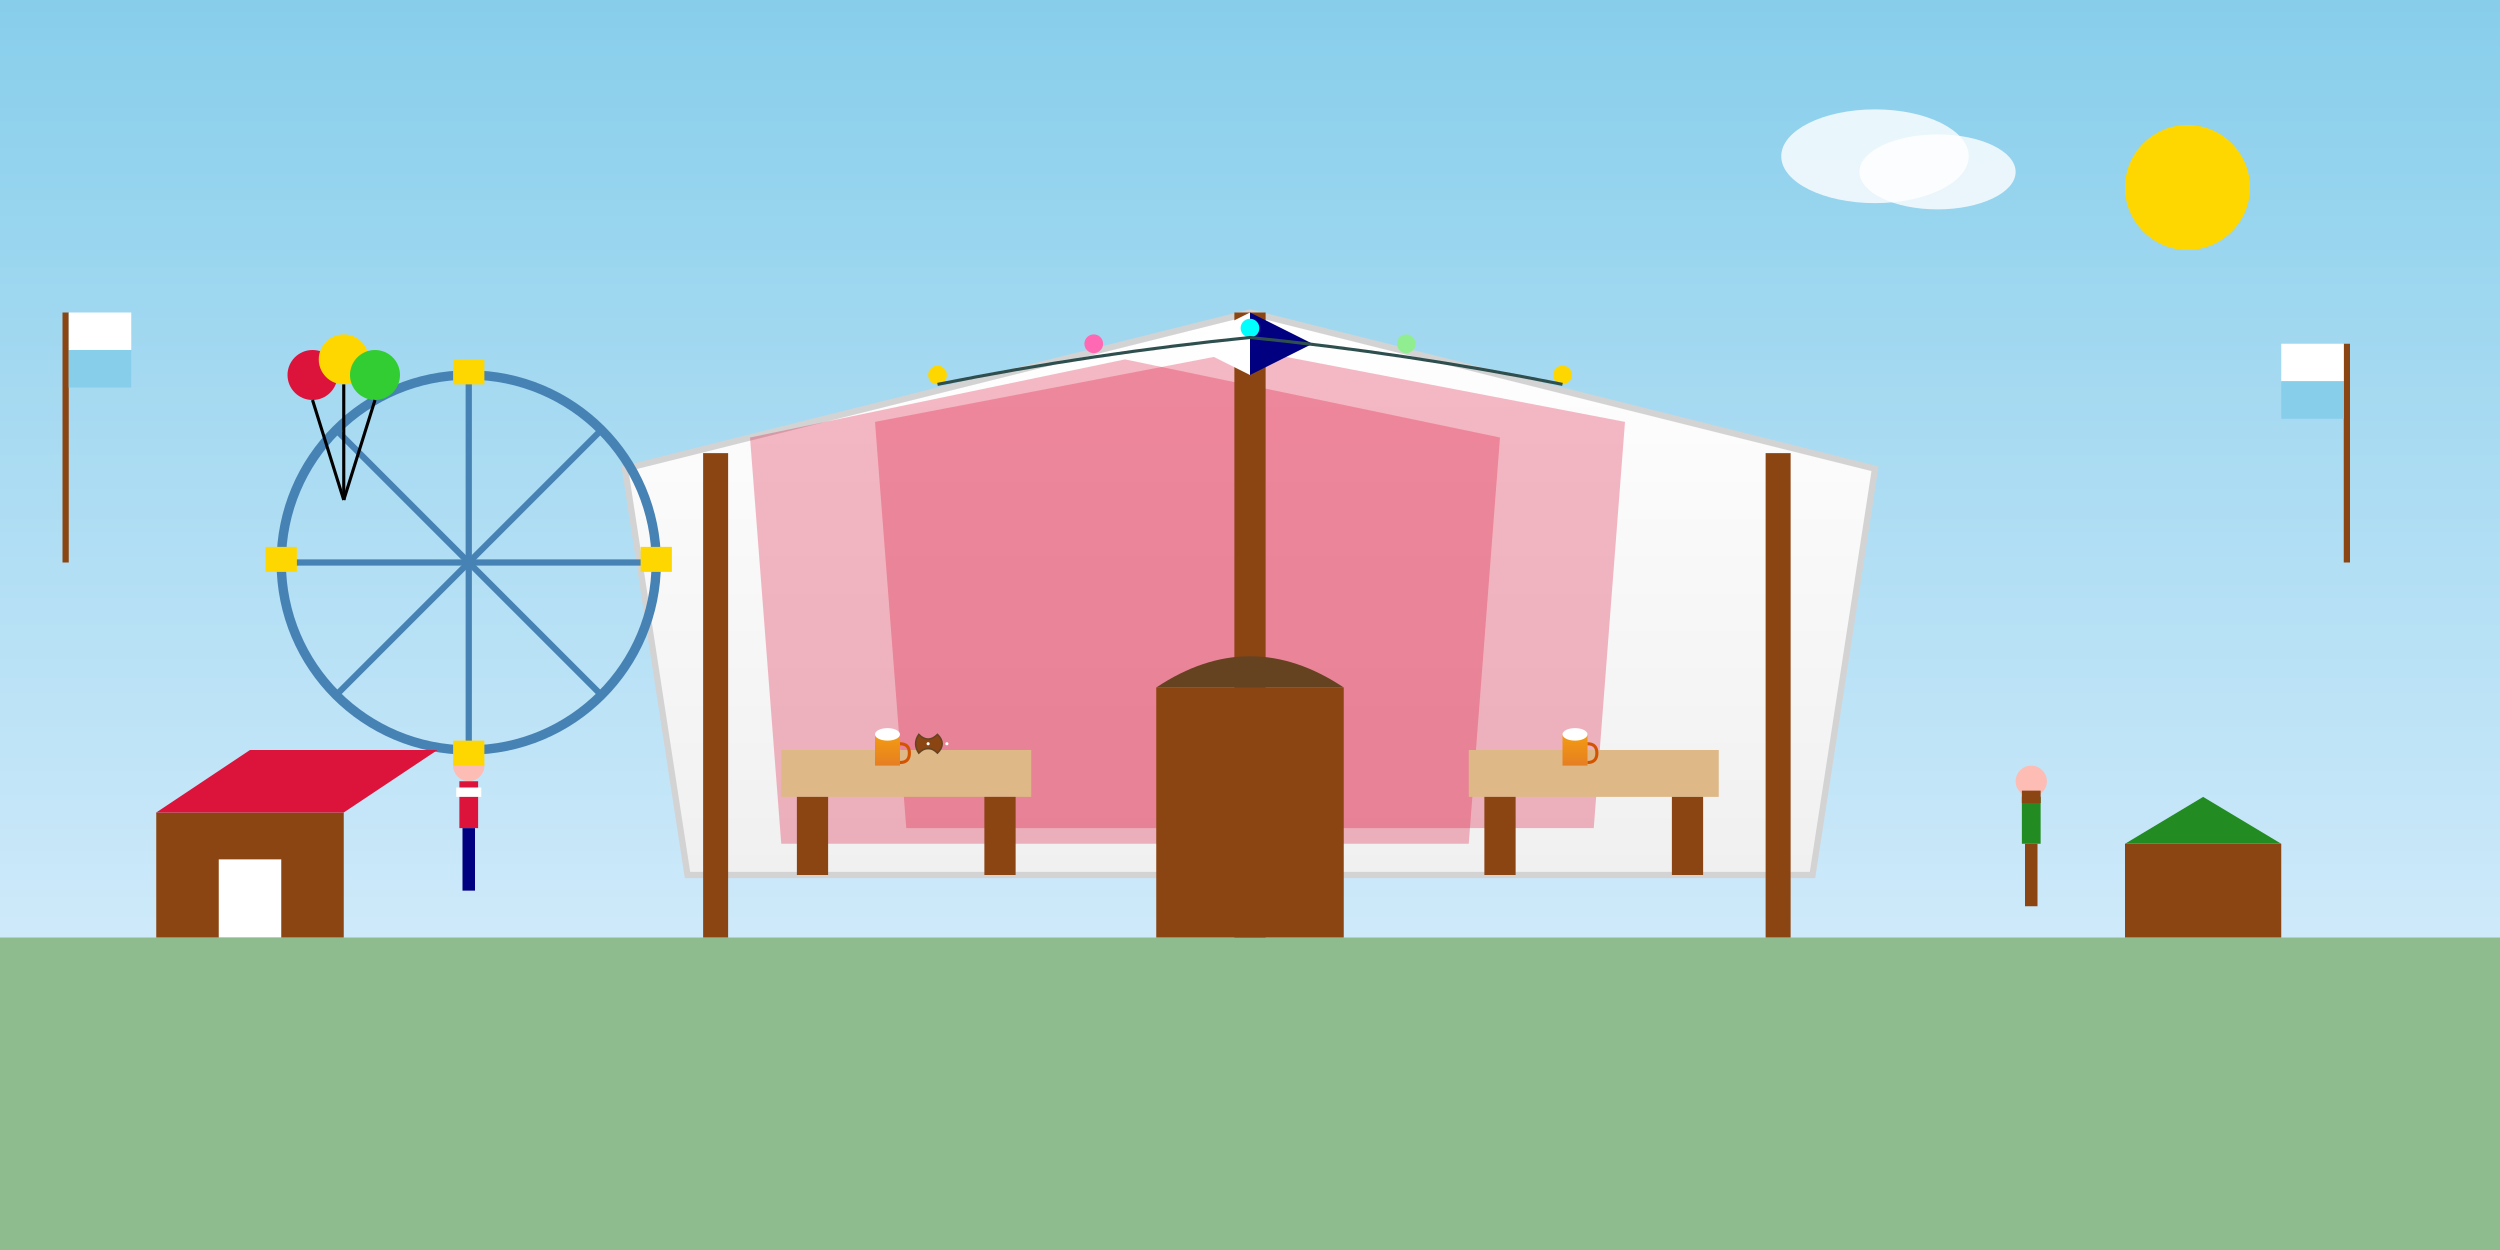 <svg viewBox="0 0 800 400" xmlns="http://www.w3.org/2000/svg">
  <rect x="0" y="0" width="800" height="400" fill="#333333" stroke="none"/>
  <defs>
    <linearGradient id="tentGradient" x1="0%" y1="0%" x2="0%" y2="100%">
      <stop offset="0%" style="stop-color:#FFFFFF;stop-opacity:1" />
      <stop offset="100%" style="stop-color:#F0F0F0;stop-opacity:1" />
    </linearGradient>
    
    <linearGradient id="skyGradient" x1="0%" y1="0%" x2="0%" y2="100%">
      <stop offset="0%" style="stop-color:#87CEEB;stop-opacity:1" />
      <stop offset="100%" style="stop-color:#E6F3FF;stop-opacity:1" />
    </linearGradient>
    
    <linearGradient id="beerGradient" x1="0%" y1="0%" x2="0%" y2="100%">
      <stop offset="0%" style="stop-color:#f39c12;stop-opacity:1" />
      <stop offset="100%" style="stop-color:#e67e22;stop-opacity:1" />
    </linearGradient>
  </defs>
  
  <!-- Sky background -->
  <rect width="800" height="400" fill="url(#skyGradient)"/>
  
  <!-- Ground -->
  <rect x="0" y="300" width="800" height="100" fill="#8FBC8F"/>
  
  <!-- Main beer tent -->
  <polygon points="200,150 400,100 600,150 580,280 220,280" fill="url(#tentGradient)" stroke="#D3D3D3" stroke-width="2"/>
  
  <!-- Tent stripes -->
  <polygon points="240,140 360,115 480,140 470,270 250,270" fill="#DC143C" opacity="0.3"/>
  <polygon points="280,135 400,112 520,135 510,265 290,265" fill="#DC143C" opacity="0.3"/>
  
  <!-- Tent poles -->
  <rect x="395" y="100" width="10" height="200" fill="#8B4513"/>
  <rect x="225" y="145" width="8" height="155" fill="#8B4513"/>
  <rect x="565" y="145" width="8" height="155" fill="#8B4513"/>
  
  <!-- Tent flags -->
  <polygon points="400,100 420,110 400,120" fill="#000080"/>
  <polygon points="400,100 380,110 400,120" fill="#FFFFFF"/>
  
  <!-- Beer hall entrance -->
  <rect x="370" y="220" width="60" height="80" fill="#8B4513"/>
  <path d="M370 220 Q400 200 430 220" fill="#654321"/>
  
  <!-- Tables and benches -->
  <rect x="250" y="240" width="80" height="15" fill="#DEB887"/>
  <rect x="255" y="255" width="10" height="25" fill="#8B4513"/>
  <rect x="315" y="255" width="10" height="25" fill="#8B4513"/>
  
  <rect x="470" y="240" width="80" height="15" fill="#DEB887"/>
  <rect x="475" y="255" width="10" height="25" fill="#8B4513"/>
  <rect x="535" y="255" width="10" height="25" fill="#8B4513"/>
  
  <!-- Beer mugs on tables -->
  <g transform="translate(280, 235)">
    <rect x="0" y="0" width="8" height="10" fill="url(#beerGradient)"/>
    <ellipse cx="4" cy="0" rx="4" ry="2" fill="#FFFFFF"/>
    <path d="M8 3 Q11 3 11 6 Q11 9 8 9" stroke="#d35400" stroke-width="1" fill="none"/>
  </g>
  
  <g transform="translate(500, 235)">
    <rect x="0" y="0" width="8" height="10" fill="url(#beerGradient)"/>
    <ellipse cx="4" cy="0" rx="4" ry="2" fill="#FFFFFF"/>
    <path d="M8 3 Q11 3 11 6 Q11 9 8 9" stroke="#d35400" stroke-width="1" fill="none"/>
  </g>
  
  <!-- Pretzels -->
  <g transform="translate(300, 238)">
    <path d="M-6,-3 Q-8,0 -6,3 Q-3,0 0,3 Q3,0 0,-3 Q-3,0 -6,-3 Z" 
          fill="#8b4513" stroke="#654321" stroke-width="0.5"/>
    <circle cx="-3" cy="0" r="0.5" fill="#fff"/>
    <circle cx="3" cy="0" r="0.5" fill="#fff"/>
  </g>
  
  <!-- Festival visitors (simple figures) -->
  <g transform="translate(150, 260)">
    <circle cx="0" cy="-15" r="5" fill="#FDBCB4"/>
    <rect x="-3" y="-10" width="6" height="15" fill="#DC143C"/>
    <rect x="-2" y="5" width="4" height="20" fill="#000080"/>
    <rect x="-4" y="-8" width="8" height="3" fill="#FFFFFF"/>
  </g>
  
  <g transform="translate(650, 265)">
    <circle cx="0" cy="-15" r="5" fill="#FDBCB4"/>
    <rect x="-3" y="-10" width="6" height="15" fill="#228B22"/>
    <rect x="-2" y="5" width="4" height="20" fill="#8B4513"/>
    <rect x="-3" y="-12" width="6" height="4" fill="#8B4513"/>
  </g>
  
  <!-- Ferris wheel in background -->
  <circle cx="150" cy="180" r="60" fill="none" stroke="#4682B4" stroke-width="3"/>
  <g transform="translate(150, 180)">
    <line x1="-60" y1="0" x2="60" y2="0" stroke="#4682B4" stroke-width="2"/>
    <line x1="0" y1="-60" x2="0" y2="60" stroke="#4682B4" stroke-width="2"/>
    <line x1="-42" y1="-42" x2="42" y2="42" stroke="#4682B4" stroke-width="2"/>
    <line x1="-42" y1="42" x2="42" y2="-42" stroke="#4682B4" stroke-width="2"/>
    
    <rect x="-5" y="-65" width="10" height="8" fill="#FFD700"/>
    <rect x="55" y="-5" width="10" height="8" fill="#FFD700"/>
    <rect x="-5" y="57" width="10" height="8" fill="#FFD700"/>
    <rect x="-65" y="-5" width="10" height="8" fill="#FFD700"/>
  </g>
  
  <!-- Food stands -->
  <rect x="50" y="260" width="60" height="40" fill="#8B4513"/>
  <polygon points="50,260 80,240 140,240 110,260" fill="#DC143C"/>
  <rect x="70" y="275" width="20" height="25" fill="#FFFFFF"/>
  
  <rect x="680" y="270" width="50" height="30" fill="#8B4513"/>
  <polygon points="680,270 705,255 730,270" fill="#228B22"/>
  
  <!-- Balloons -->
  <circle cx="100" cy="120" r="8" fill="#DC143C"/>
  <circle cx="110" cy="115" r="8" fill="#FFD700"/>
  <circle cx="120" cy="120" r="8" fill="#32CD32"/>
  <line x1="100" y1="128" x2="110" y2="160" stroke="#000" stroke-width="1"/>
  <line x1="110" y1="123" x2="110" y2="160" stroke="#000" stroke-width="1"/>
  <line x1="120" y1="128" x2="110" y2="160" stroke="#000" stroke-width="1"/>
  
  <!-- Bavarian flags -->
  <rect x="20" y="100" width="2" height="80" fill="#8B4513"/>
  <rect x="22" y="100" width="20" height="12" fill="#FFFFFF"/>
  <rect x="22" y="112" width="20" height="12" fill="#87CEEB"/>
  
  <rect x="750" y="110" width="2" height="70" fill="#8B4513"/>
  <rect x="730" y="110" width="20" height="12" fill="#FFFFFF"/>
  <rect x="730" y="122" width="20" height="12" fill="#87CEEB"/>
  
  <!-- Festival lights -->
  <circle cx="300" cy="120" r="3" fill="#FFD700"/>
  <circle cx="350" cy="110" r="3" fill="#FF69B4"/>
  <circle cx="400" cy="105" r="3" fill="#00FFFF"/>
  <circle cx="450" cy="110" r="3" fill="#90EE90"/>
  <circle cx="500" cy="120" r="3" fill="#FFD700"/>
  
  <!-- Connecting wires -->
  <path d="M300 123 Q350 113 400 108 Q450 113 500 123" 
        stroke="#2F4F4F" stroke-width="1" fill="none"/>
  
  <!-- Clouds -->
  <ellipse cx="600" cy="50" rx="30" ry="15" fill="#FFFFFF" opacity="0.8"/>
  <ellipse cx="620" cy="55" rx="25" ry="12" fill="#FFFFFF" opacity="0.8"/>
  
  <!-- Sun -->
  <circle cx="700" cy="60" r="20" fill="#FFD700"/>
</svg>